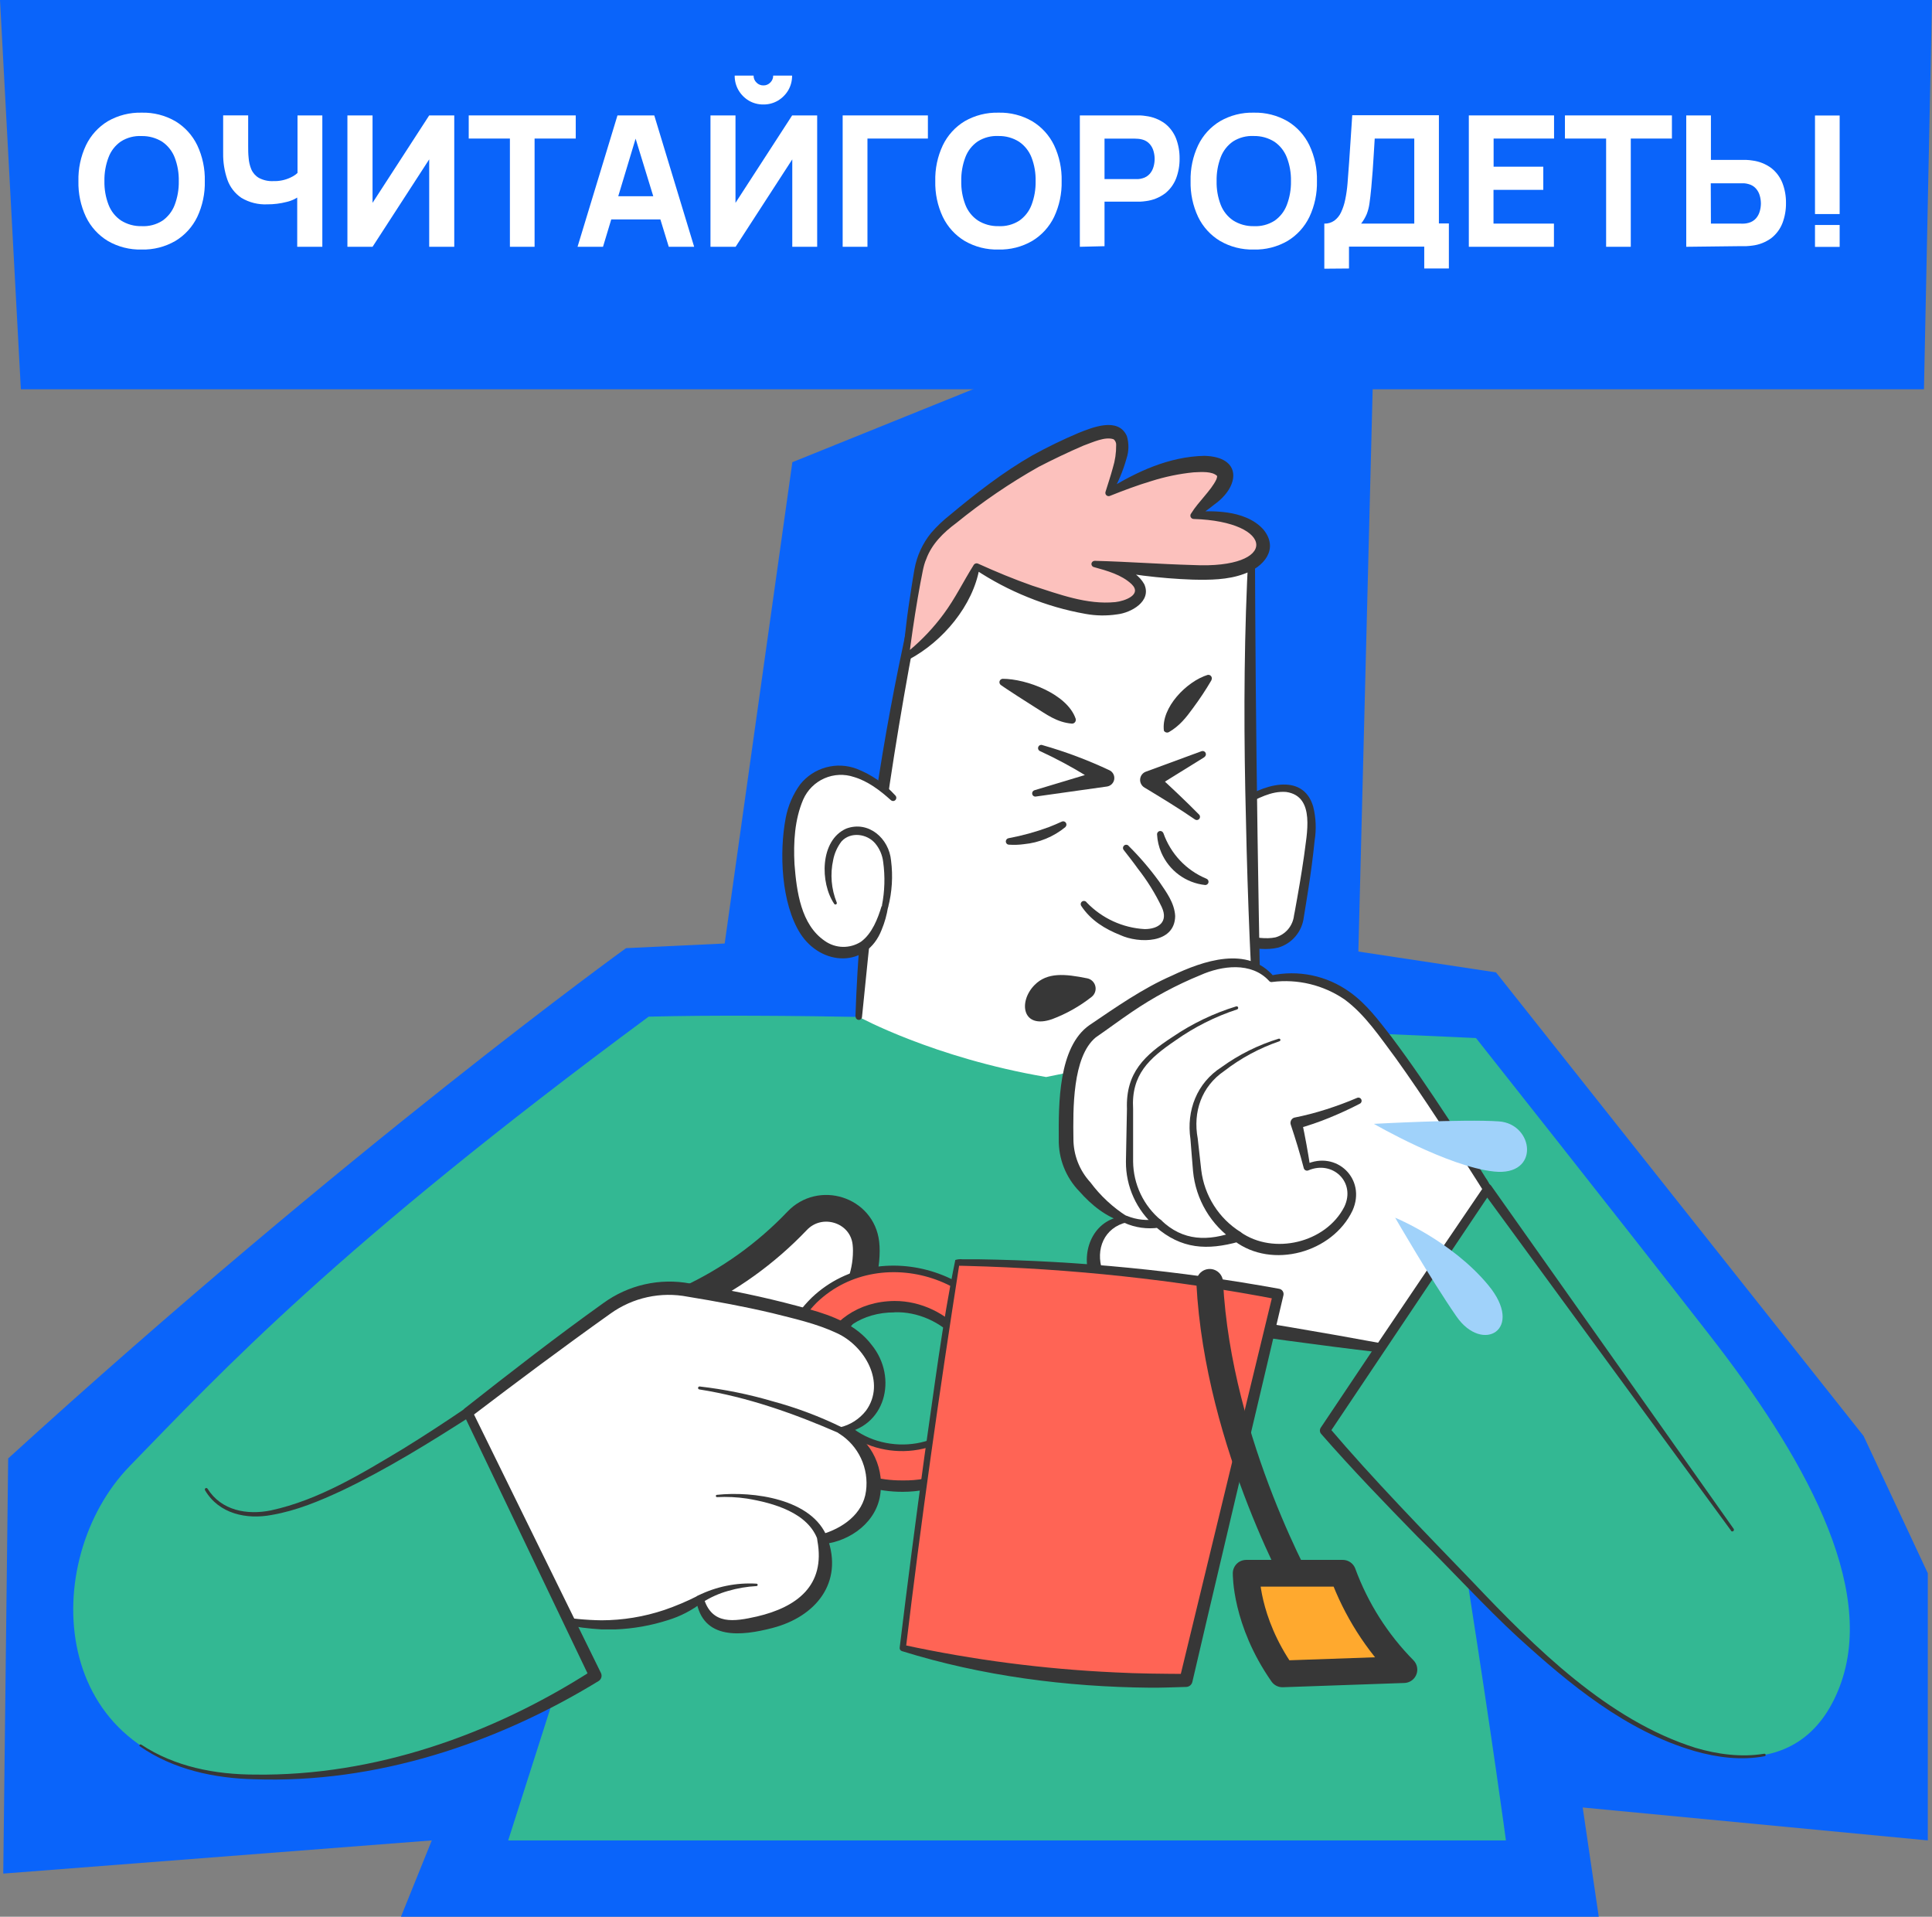 <?xml version="1.0" encoding="UTF-8"?> <svg xmlns="http://www.w3.org/2000/svg" width="123" height="122" viewBox="0 0 123 122" fill="none"><rect x="0" y="0" width="123" height="122" fill="#808080" stroke="none"/><g clip-path="url(#clip0_2644_70925)"><path d="M0.52 92.829L0.207 119.253L27.489 117.141L25.527 122H101.784L100.762 115.045L122.733 117.141V100.137L118.644 91.399L95.242 61.892L86.48 60.566L87.442 22.719H67.041L50.445 29.419L46.137 60.053L39.857 60.349C39.857 60.349 22.186 73.091 0.52 92.829Z" fill="#0A64FA"></path><path d="M0 0H123L122.488 24.776H1.328L0 0Z" fill="#0A64FA"></path><path d="M32.353 117.141H95.874C95.874 117.141 95.056 111.017 93.43 100.665C93.43 100.665 98.441 106.25 103.316 109.246C108.191 112.241 114.69 113.742 117.127 107.339C119.563 100.936 114.688 92.491 108.862 85.007C103.037 77.522 93.969 66.072 93.969 66.072C93.969 66.072 56.734 64.301 41.295 64.71C21.397 79.415 14.097 87.315 8.264 93.309C2.432 99.303 2.973 112.244 15.17 113.059C23.614 113.625 31.285 110.332 35.191 108.256L32.353 117.141Z" fill="#33B893"></path><path d="M79.038 51.129C82.112 49.232 83.754 50.217 83.473 53.065C83.302 54.812 82.932 57.023 82.674 58.471C82.593 58.922 82.355 59.33 82.002 59.621C81.65 59.912 81.206 60.068 80.75 60.06C80.249 60.06 79.749 60.012 79.257 59.915L79.038 51.129Z" fill="white"></path><path d="M78.855 51.036C80.23 49.998 82.943 49.063 83.607 51.35C83.781 52.054 83.811 52.786 83.696 53.501C83.59 54.535 83.456 55.563 83.294 56.589C83.215 57.058 83.09 57.917 83.006 58.38C82.953 58.828 82.77 59.25 82.48 59.594C82.19 59.939 81.806 60.189 81.375 60.315C80.642 60.49 79.915 60.376 79.167 60.262C79.088 60.246 79.017 60.204 78.965 60.141C78.914 60.078 78.886 60 78.886 59.919L78.855 51.031V51.036ZM79.213 51.232L79.6 59.907L79.326 59.565C79.91 59.664 80.596 59.788 81.197 59.664C81.511 59.578 81.792 59.398 82.004 59.149C82.215 58.899 82.347 58.592 82.383 58.266L82.431 58.024C82.643 56.87 82.859 55.626 83.023 54.469C83.179 53.126 83.775 50.685 81.89 50.409C80.913 50.327 80.067 50.847 79.213 51.241V51.232Z" fill="#373737"></path><path d="M54.666 64.717C55.519 51.33 57.722 41.286 59.072 35.137C71.509 33.928 79.682 35.137 79.682 35.137C79.326 48.507 80.057 65.474 80.057 65.474C74.992 66.882 66.603 68.552 66.603 68.552C59.428 67.328 54.666 64.717 54.666 64.717Z" fill="white"></path><path d="M54.461 64.704C54.716 57.203 55.726 49.745 57.22 42.401C57.715 39.95 58.278 37.516 58.872 35.094C58.881 35.051 58.903 35.012 58.936 34.983C58.968 34.955 59.009 34.937 59.053 34.934C62.485 34.607 65.929 34.416 69.378 34.394C72.833 34.353 76.288 34.534 79.72 34.934C79.77 34.941 79.815 34.966 79.847 35.005C79.88 35.043 79.897 35.092 79.896 35.142L79.915 38.934C79.944 44.838 80.033 51.928 80.136 57.883L80.271 65.464C80.272 65.491 80.267 65.518 80.257 65.543C80.248 65.569 80.233 65.591 80.215 65.611C80.196 65.631 80.174 65.646 80.15 65.657C80.125 65.668 80.099 65.674 80.072 65.675C80.019 65.676 79.968 65.657 79.929 65.621C79.89 65.586 79.866 65.536 79.862 65.484C79.538 60.431 79.381 55.374 79.28 50.314C79.179 45.254 79.213 40.17 79.487 35.132C79.487 35.132 79.665 35.343 79.66 35.34C76.251 34.944 72.82 34.766 69.388 34.806C65.953 34.828 62.521 35.016 59.103 35.343L59.281 35.181C58.8 37.632 58.319 40.076 57.869 42.525C56.982 47.427 56.229 52.349 55.666 57.297C55.373 59.77 55.127 62.251 54.879 64.731C54.877 64.758 54.869 64.784 54.857 64.808C54.844 64.832 54.827 64.853 54.806 64.87C54.785 64.887 54.761 64.9 54.735 64.908C54.71 64.915 54.682 64.918 54.656 64.915C54.604 64.909 54.557 64.885 54.523 64.846C54.488 64.807 54.47 64.756 54.471 64.704H54.461Z" fill="#373737"></path><path d="M43.801 82.686C46.403 81.481 48.757 79.795 50.74 77.716C52.215 76.15 54.885 76.99 55.127 79.126C55.145 79.287 55.154 79.449 55.154 79.611C55.154 82.942 52.474 84.898 52.474 84.898L43.801 82.686Z" fill="white" stroke="#373737" stroke-width="1.7" stroke-linecap="round" stroke-linejoin="round"></path><path d="M57.472 94.59C56.887 94.59 56.303 94.525 55.731 94.399C53.853 93.997 52.191 92.907 51.067 91.34C50.522 90.589 50.141 89.731 49.949 88.821C49.757 87.912 49.759 86.972 49.954 86.063C50.767 82.353 54.682 80.057 58.68 80.945C62.677 81.833 65.272 85.571 64.452 89.281C64.25 90.188 63.858 91.041 63.305 91.785C62.751 92.529 62.047 93.147 61.239 93.598C60.091 94.253 58.792 94.595 57.472 94.59ZM56.948 83.173C54.711 83.173 52.748 84.54 52.301 86.583C52.179 87.162 52.18 87.76 52.305 88.339C52.429 88.917 52.674 89.463 53.023 89.939C53.802 91.015 54.954 91.759 56.251 92.025C57.539 92.326 58.893 92.134 60.048 91.485C60.565 91.202 61.015 90.812 61.37 90.341C61.726 89.869 61.978 89.327 62.11 88.751C62.639 86.343 60.866 83.897 58.163 83.297C57.763 83.212 57.356 83.171 56.948 83.173Z" fill="#FF6455"></path><path d="M57.472 94.953C51.024 94.982 46.723 87.451 51.683 82.59C56.188 78.312 64.366 81.179 64.847 87.514C65.162 91.715 61.513 94.96 57.475 94.953H57.472ZM57.472 94.227C61.167 94.304 64.558 91.393 64.332 87.543C63.976 81.552 56.205 78.844 51.991 82.914C47.467 87.495 51.531 94.304 57.472 94.227Z" fill="#373737"></path><path d="M56.948 83.533C52.807 83.516 50.846 88.041 54.149 90.792C56.436 92.708 60.551 92.244 61.706 89.277C62.829 86.231 59.912 83.424 56.948 83.525V83.533ZM56.948 82.807C60.316 82.79 63.481 86.032 62.141 89.454C60.823 92.655 56.4 93.204 53.872 91.148C50.084 88.123 52.265 82.843 56.948 82.807Z" fill="#373737"></path><path d="M29.791 89.903C34.12 86.554 36.971 84.458 38.712 83.222C40.144 82.207 41.913 81.794 43.643 82.07C46.156 82.474 49.927 83.173 52.631 84.115C57.047 85.646 56.941 90.406 53.526 91.042C56.049 92.046 57.047 96.963 52.369 97.97C53.314 101.513 50.529 103.151 47.164 103.521C45.398 103.717 44.776 102.723 44.576 101.779C44.576 101.779 41.014 104.368 35.337 103.047" fill="white"></path><path d="M29.589 89.639C32.487 87.359 35.402 85.092 38.406 82.946C39.196 82.371 40.094 81.963 41.045 81.748C41.996 81.533 42.98 81.515 43.938 81.695L45.03 81.881C47.219 82.248 49.387 82.732 51.525 83.333C53.006 83.749 54.531 84.325 55.5 85.61C57.184 87.693 56.371 90.892 53.554 91.238L53.593 90.846C55.298 91.347 56.289 93.266 56.056 95.008C55.863 96.845 54.158 98.091 52.431 98.28C52.431 98.28 52.672 97.878 52.672 97.88C53.72 100.753 51.912 102.911 49.179 103.62C47.229 104.128 44.718 104.428 44.323 101.832L44.718 101.982C44.06 102.494 43.315 102.881 42.519 103.122C41.446 103.467 40.331 103.664 39.205 103.71C38.977 103.71 38.51 103.71 38.286 103.71L37.678 103.664C36.87 103.593 36.069 103.453 35.285 103.245C35.233 103.233 35.187 103.201 35.159 103.156C35.13 103.11 35.12 103.056 35.13 103.003C35.143 102.951 35.175 102.905 35.219 102.877C35.264 102.848 35.319 102.837 35.371 102.848C36.335 103.024 37.312 103.118 38.291 103.131C39.653 103.128 41.006 102.906 42.298 102.473C43.024 102.224 43.733 101.924 44.417 101.576C44.448 101.556 44.483 101.543 44.519 101.537C44.555 101.532 44.592 101.534 44.628 101.544C44.663 101.553 44.696 101.571 44.724 101.594C44.753 101.617 44.776 101.647 44.792 101.68C45.305 103.465 46.738 103.214 48.191 102.889C50.733 102.294 52.561 100.92 52.039 98.067C52.02 97.982 52.035 97.893 52.079 97.818C52.124 97.744 52.196 97.69 52.28 97.668C53.617 97.288 54.95 96.378 55.135 94.899C55.229 94.19 55.117 93.468 54.814 92.82C54.511 92.173 54.028 91.627 53.425 91.248C53.399 91.234 53.377 91.216 53.359 91.193C53.341 91.171 53.328 91.145 53.32 91.117C53.312 91.089 53.31 91.06 53.313 91.032C53.317 91.003 53.326 90.975 53.34 90.95C53.368 90.903 53.413 90.869 53.465 90.853C54.128 90.7 54.718 90.322 55.137 89.784C56.419 88.01 55.062 85.67 53.283 84.855C51.986 84.243 50.555 83.931 49.167 83.58C47.404 83.163 45.576 82.827 43.782 82.534C42.934 82.369 42.061 82.379 41.217 82.563C40.373 82.747 39.574 83.102 38.871 83.606C35.874 85.738 32.927 87.938 29.998 90.169C29.928 90.223 29.84 90.247 29.752 90.236C29.665 90.224 29.585 90.178 29.531 90.108C29.477 90.038 29.453 89.949 29.465 89.861C29.476 89.773 29.521 89.693 29.591 89.639H29.589Z" fill="#373737"></path><path d="M8.955 111.097C10.54 112.174 12.594 112.888 15.17 113.06C23.614 113.626 31.285 110.332 35.191 108.256C36.125 107.77 37.035 107.237 37.916 106.659L29.791 89.902C19.095 96.987 15.033 97.667 13.135 94.807" fill="#33B893"></path><path d="M8.991 111.042C11.122 112.455 13.705 112.949 16.228 112.951C23.824 113.056 31.338 110.406 37.692 106.326L37.56 106.832L29.522 90.034L29.957 90.155C27.311 91.849 24.627 93.511 21.779 94.871C20.353 95.534 18.893 96.149 17.308 96.424C15.699 96.732 13.941 96.359 13.056 94.859C13.042 94.838 13.037 94.812 13.042 94.787C13.047 94.762 13.061 94.74 13.082 94.726C13.103 94.712 13.128 94.707 13.152 94.712C13.177 94.717 13.198 94.732 13.212 94.752C14.09 96.156 15.737 96.446 17.258 96.134C20.298 95.474 23.03 93.794 25.676 92.207C27.006 91.386 28.322 90.528 29.613 89.649C29.648 89.626 29.688 89.61 29.73 89.603C29.772 89.597 29.814 89.599 29.855 89.61C29.896 89.621 29.934 89.64 29.967 89.667C30 89.694 30.027 89.727 30.046 89.765C30.046 89.765 38.255 106.481 38.257 106.481C38.3 106.567 38.31 106.666 38.286 106.759C38.261 106.852 38.204 106.933 38.125 106.987C31.576 110.996 23.918 113.52 16.204 113.249C13.657 113.193 11.028 112.63 8.904 111.151C8.897 111.146 8.891 111.14 8.886 111.133C8.881 111.126 8.878 111.117 8.877 111.109C8.875 111.1 8.875 111.091 8.877 111.083C8.879 111.074 8.882 111.066 8.887 111.059C8.897 111.045 8.912 111.036 8.928 111.033C8.945 111.029 8.962 111.033 8.976 111.042H8.991Z" fill="#373737"></path><path d="M44.444 101.555C45.598 100.984 46.88 100.723 48.164 100.8C48.174 100.801 48.184 100.803 48.193 100.807C48.203 100.811 48.211 100.817 48.217 100.825C48.224 100.832 48.229 100.841 48.233 100.85C48.236 100.86 48.237 100.87 48.237 100.88C48.236 100.9 48.228 100.918 48.214 100.932C48.2 100.945 48.181 100.953 48.162 100.953C47.549 100.986 46.941 101.09 46.351 101.262C45.766 101.426 45.209 101.677 44.699 102.008C44.669 102.029 44.635 102.043 44.6 102.05C44.564 102.058 44.527 102.057 44.492 102.049C44.457 102.041 44.423 102.026 44.394 102.004C44.365 101.982 44.341 101.955 44.323 101.923C44.305 101.891 44.294 101.856 44.29 101.82C44.287 101.784 44.291 101.747 44.302 101.712C44.313 101.678 44.332 101.646 44.356 101.619C44.381 101.592 44.41 101.57 44.444 101.555Z" fill="#373737"></path><path d="M52.075 98.059C51.479 96.28 49.23 95.661 47.554 95.383C46.922 95.289 46.284 95.258 45.646 95.291C45.627 95.291 45.609 95.283 45.595 95.269C45.582 95.256 45.574 95.237 45.574 95.218C45.574 95.199 45.582 95.18 45.595 95.167C45.609 95.153 45.627 95.145 45.646 95.145C47.936 94.903 51.724 95.387 52.674 97.877C52.69 97.917 52.697 97.96 52.696 98.002C52.694 98.045 52.684 98.087 52.665 98.125C52.647 98.163 52.621 98.198 52.588 98.225C52.556 98.253 52.519 98.274 52.478 98.287C52.438 98.299 52.395 98.303 52.353 98.298C52.311 98.293 52.27 98.28 52.233 98.258C52.197 98.237 52.165 98.208 52.14 98.174C52.115 98.14 52.097 98.1 52.087 98.059H52.075Z" fill="#373737"></path><path d="M53.439 91.227C50.579 89.981 47.613 88.924 44.525 88.437C44.5 88.434 44.477 88.422 44.462 88.402C44.446 88.382 44.439 88.357 44.442 88.332C44.445 88.307 44.458 88.284 44.477 88.269C44.497 88.253 44.522 88.246 44.547 88.249C46.114 88.429 47.664 88.743 49.179 89.188C50.706 89.599 52.191 90.158 53.612 90.855C53.661 90.878 53.699 90.92 53.718 90.971C53.736 91.022 53.733 91.079 53.711 91.128C53.688 91.178 53.646 91.216 53.595 91.234C53.544 91.253 53.488 91.251 53.439 91.227Z" fill="#373737"></path><path d="M110.284 97.347L94.671 75.648L84.358 91.041C84.358 91.041 86.946 94.138 93.43 100.664C93.43 100.664 98.44 106.249 103.316 109.245C106.144 110.984 109.524 112.218 112.335 111.696" fill="#33B893"></path><path d="M110.2 97.415L94.405 75.843H94.941L84.625 91.233L84.603 90.841C87.386 94.12 90.758 97.575 93.765 100.697C97.729 104.876 102.354 109.488 107.939 111.247C109.344 111.661 110.859 111.866 112.319 111.624C112.329 111.622 112.339 111.622 112.349 111.624C112.36 111.626 112.369 111.63 112.378 111.636C112.386 111.642 112.394 111.65 112.399 111.658C112.405 111.667 112.408 111.677 112.41 111.687C112.412 111.697 112.412 111.708 112.41 111.718C112.408 111.729 112.404 111.739 112.398 111.747C112.393 111.756 112.385 111.764 112.376 111.77C112.368 111.775 112.358 111.78 112.348 111.782C110.856 112.062 109.319 111.864 107.879 111.452C103.518 110.182 99.922 107.203 96.62 104.193C94.696 102.436 92.151 99.675 90.268 97.832C88.171 95.685 86.095 93.537 84.108 91.264C84.062 91.21 84.035 91.142 84.031 91.071C84.027 90.999 84.047 90.929 84.086 90.87C84.086 90.87 94.4 75.478 94.4 75.473C94.43 75.43 94.471 75.395 94.517 75.371C94.564 75.347 94.616 75.334 94.668 75.334C94.721 75.334 94.772 75.347 94.819 75.371C94.866 75.395 94.906 75.43 94.936 75.473L110.371 97.306C110.387 97.329 110.394 97.358 110.39 97.386C110.385 97.413 110.37 97.439 110.348 97.455C110.325 97.472 110.297 97.479 110.269 97.475C110.241 97.47 110.216 97.455 110.2 97.432V97.415Z" fill="#373737"></path><path d="M94.672 75.65C94.672 75.65 89.166 66.658 86.638 64.117C85.905 63.38 85.007 62.831 84.019 62.515C83.032 62.199 81.984 62.125 80.962 62.3C80.962 62.3 79.625 60.437 76.349 61.745C73.073 63.055 71.779 64.153 69.532 65.67C67.865 66.803 67.817 70.844 67.899 72.826C67.927 73.594 68.178 74.336 68.621 74.962C69.256 75.841 70.319 77.051 71.668 77.61C71.668 77.61 69.532 77.852 69.629 80.23C69.751 83.257 73.982 83.635 77.566 84.22C81.15 84.806 87.886 85.788 87.886 85.788L94.672 75.65Z" fill="white"></path><path d="M94.392 75.641C94.373 75.658 94.361 75.675 94.371 75.695C94.313 75.605 94.159 75.353 94.097 75.259C92.435 72.641 90.655 69.856 88.853 67.344C87.87 66.035 86.912 64.576 85.594 63.61C84.246 62.691 82.611 62.297 80.996 62.502C80.956 62.512 80.915 62.51 80.877 62.495C80.839 62.481 80.807 62.456 80.784 62.422C79.661 61.212 77.792 61.454 76.413 62.071C74.886 62.695 73.428 63.479 72.062 64.409C71.31 64.917 70.511 65.514 69.758 66.032C68.265 67.269 68.315 70.63 68.339 72.479C68.336 73.507 68.722 74.498 69.417 75.252C70.054 76.11 70.843 76.844 71.743 77.417C71.783 77.43 71.819 77.455 71.844 77.489C71.869 77.523 71.883 77.565 71.883 77.607C71.883 77.65 71.869 77.691 71.844 77.726C71.819 77.76 71.783 77.785 71.743 77.797C70.299 78.129 69.725 79.515 70.182 80.861C70.494 81.688 71.245 82.175 72.046 82.511C73.373 83.063 74.807 83.266 76.238 83.51C79.68 84.047 84.534 84.865 87.91 85.495C87.927 85.495 87.627 85.623 87.629 85.623C89.874 82.29 92.128 78.963 94.39 75.641H94.392ZM94.948 75.653C92.687 79.085 90.41 82.517 88.117 85.952C88.086 85.999 88.043 86.035 87.991 86.057C87.94 86.08 87.884 86.087 87.829 86.078C85.866 85.85 83.908 85.594 81.95 85.33C79.993 85.066 78.032 84.793 76.089 84.488C73.792 84.074 70.208 83.75 69.33 81.144C68.82 79.431 69.742 77.514 71.639 77.405C71.639 77.405 71.586 77.807 71.579 77.797C70.444 77.483 69.487 76.704 68.719 75.832C68.291 75.394 67.955 74.873 67.729 74.302C67.504 73.731 67.394 73.12 67.406 72.505C67.394 70.306 67.363 66.635 69.364 65.246C71.047 64.109 72.731 62.92 74.607 62.1C76.594 61.157 79.432 60.164 81.116 62.173L80.904 62.093C81.766 61.906 82.658 61.902 83.522 62.081C84.386 62.261 85.203 62.62 85.921 63.136C87.008 63.905 87.766 64.948 88.567 65.969C89.842 67.663 91.032 69.425 92.197 71.196C92.993 72.406 93.81 73.725 94.575 74.954C94.729 75.169 94.855 75.402 94.951 75.648L94.948 75.653Z" fill="#373737"></path><path d="M71.75 77.392C72.364 77.643 73.036 77.712 73.688 77.593C73.727 77.584 73.767 77.585 73.806 77.595C73.844 77.606 73.88 77.624 73.91 77.651C75.312 79.015 76.933 79.02 78.677 78.376C78.728 78.36 78.781 78.356 78.834 78.365C78.887 78.373 78.936 78.394 78.98 78.425C81.08 79.898 84.401 79.112 85.582 76.818C86.34 75.248 84.837 73.825 83.285 74.498C83.258 74.508 83.229 74.512 83.2 74.511C83.171 74.509 83.142 74.502 83.116 74.489C83.09 74.476 83.067 74.458 83.048 74.436C83.029 74.413 83.015 74.388 83.006 74.36C82.766 73.426 82.479 72.494 82.176 71.584C82.146 71.497 82.152 71.401 82.192 71.317C82.232 71.234 82.304 71.17 82.39 71.139C83.084 71.001 83.769 70.823 84.442 70.607C85.101 70.396 85.76 70.154 86.395 69.881C86.444 69.858 86.501 69.855 86.551 69.874C86.602 69.892 86.644 69.93 86.667 69.98C86.69 70.029 86.692 70.086 86.674 70.137C86.655 70.188 86.617 70.23 86.568 70.253C85.936 70.582 85.293 70.875 84.644 71.141C83.983 71.413 83.305 71.645 82.617 71.836L82.886 71.381C83.093 72.349 83.266 73.3 83.413 74.265L83.126 74.118C85.084 73.198 87.006 75.042 86.109 77.048C84.834 79.734 80.993 80.803 78.585 78.984L78.884 79.032C76.854 79.596 75.211 79.516 73.563 78.079L73.785 78.139C73.034 78.249 72.269 78.141 71.577 77.83C71.519 77.804 71.475 77.756 71.452 77.698C71.429 77.639 71.43 77.573 71.454 77.515C71.48 77.46 71.525 77.418 71.581 77.395C71.636 77.372 71.698 77.371 71.755 77.392H71.75Z" fill="#373737"></path><path d="M78.6 78.993C77.857 78.495 77.234 77.838 76.776 77.067C76.319 76.297 76.038 75.434 75.954 74.54L75.87 73.519L75.79 72.505C75.521 70.681 76.202 68.926 77.763 67.927C78.871 67.125 80.103 66.512 81.409 66.112C81.431 66.107 81.454 66.109 81.473 66.12C81.493 66.131 81.508 66.149 81.515 66.17C81.52 66.192 81.517 66.214 81.506 66.234C81.496 66.253 81.478 66.267 81.457 66.274C80.188 66.708 78.998 67.349 77.936 68.171C76.493 69.154 75.939 70.777 76.252 72.462C76.308 72.962 76.421 73.976 76.478 74.48C76.576 75.28 76.851 76.049 77.282 76.729C77.713 77.41 78.29 77.984 78.97 78.412C79.041 78.463 79.09 78.539 79.107 78.625C79.124 78.711 79.108 78.8 79.061 78.875C79.015 78.949 78.942 79.003 78.857 79.025C78.773 79.046 78.683 79.035 78.607 78.993H78.6Z" fill="#373737"></path><path d="M73.563 78.073C72.969 77.564 72.493 76.929 72.168 76.215C71.843 75.501 71.677 74.724 71.682 73.938L71.725 71.695L71.747 70.577C71.665 68.271 72.873 67.155 74.665 65.991C75.906 65.148 77.266 64.496 78.698 64.056C78.711 64.052 78.725 64.05 78.738 64.051C78.751 64.052 78.764 64.056 78.776 64.062C78.788 64.069 78.799 64.078 78.807 64.088C78.816 64.098 78.822 64.11 78.826 64.123C78.833 64.149 78.829 64.176 78.817 64.2C78.804 64.223 78.783 64.241 78.758 64.249C77.357 64.709 76.031 65.377 74.826 66.231C73.159 67.366 72.009 68.394 72.139 70.587C72.139 71.3 72.139 73.202 72.139 73.938C72.147 74.65 72.309 75.352 72.615 75.995C72.92 76.638 73.361 77.206 73.907 77.659C73.936 77.681 73.96 77.709 73.978 77.741C73.996 77.772 74.008 77.808 74.012 77.844C74.016 77.88 74.013 77.917 74.003 77.952C73.993 77.987 73.976 78.019 73.953 78.048C73.93 78.076 73.901 78.099 73.869 78.116C73.837 78.133 73.802 78.143 73.766 78.146C73.73 78.149 73.693 78.144 73.659 78.133C73.624 78.121 73.593 78.102 73.566 78.078L73.563 78.073Z" fill="#373737"></path><path d="M87.468 71.533C87.468 71.533 93.19 71.219 95.427 71.376C97.663 71.533 98.072 74.882 95.116 74.568C92.16 74.253 87.468 71.533 87.468 71.533Z" fill="#A0D2FA"></path><path d="M88.822 77.506C88.822 77.506 92.41 78.972 94.751 81.799C97.091 84.625 94.387 86.195 92.723 83.788C91.059 81.38 88.822 77.506 88.822 77.506Z" fill="#A0D2FA"></path><path d="M71.851 53.84C72.564 54.547 73.219 55.312 73.809 56.127C74.251 56.78 74.771 57.46 74.817 58.305C74.793 60.081 72.496 60.059 71.315 59.514C70.353 59.13 69.446 58.585 68.837 57.661C68.822 57.639 68.812 57.614 68.807 57.587C68.802 57.561 68.802 57.534 68.807 57.507C68.813 57.481 68.823 57.456 68.838 57.434C68.853 57.411 68.873 57.392 68.895 57.378C68.942 57.348 68.999 57.338 69.054 57.35C69.108 57.362 69.156 57.396 69.186 57.443C70.16 58.455 71.478 59.059 72.876 59.137C73.729 59.137 74.41 58.694 73.96 57.731C73.544 56.863 73.034 56.044 72.44 55.287C72.154 54.885 71.846 54.496 71.546 54.109C71.51 54.068 71.492 54.015 71.495 53.96C71.499 53.906 71.523 53.856 71.563 53.82C71.604 53.783 71.656 53.765 71.71 53.768C71.764 53.771 71.815 53.795 71.851 53.835V53.84Z" fill="#373737"></path><path d="M67.834 52.638C67.079 53.258 66.158 53.638 65.188 53.731C64.87 53.775 64.547 53.785 64.226 53.763C64.199 53.761 64.173 53.754 64.149 53.742C64.125 53.73 64.103 53.713 64.086 53.692C64.068 53.672 64.055 53.648 64.046 53.622C64.038 53.597 64.034 53.569 64.036 53.542C64.04 53.495 64.059 53.451 64.091 53.416C64.123 53.381 64.165 53.358 64.212 53.351C65.087 53.188 65.947 52.951 66.783 52.642C67.062 52.538 67.331 52.415 67.608 52.291C67.653 52.273 67.703 52.27 67.75 52.285C67.796 52.3 67.836 52.33 67.862 52.372C67.888 52.413 67.899 52.462 67.893 52.511C67.886 52.56 67.863 52.605 67.827 52.638H67.834Z" fill="#373737"></path><path d="M74.066 53.024C74.293 53.674 74.655 54.269 75.126 54.77C75.598 55.27 76.169 55.665 76.803 55.927C76.85 55.944 76.889 55.977 76.914 56.02C76.938 56.063 76.947 56.114 76.937 56.163C76.928 56.212 76.902 56.255 76.863 56.286C76.824 56.317 76.776 56.333 76.726 56.331C76.122 56.267 75.545 56.043 75.055 55.681C74.565 55.319 74.179 54.833 73.936 54.272C73.777 53.906 73.685 53.514 73.664 53.115C73.661 53.06 73.679 53.006 73.715 52.965C73.751 52.923 73.802 52.897 73.857 52.893C73.902 52.89 73.947 52.903 73.985 52.928C74.022 52.953 74.051 52.99 74.066 53.033V53.024Z" fill="#373737"></path><path d="M66.358 47.424C67.831 47.843 69.267 48.382 70.653 49.036C70.754 49.09 70.836 49.174 70.886 49.277C70.937 49.379 70.954 49.496 70.936 49.609C70.917 49.722 70.863 49.827 70.782 49.907C70.702 49.988 70.597 50.041 70.485 50.06L65.953 50.698C65.926 50.704 65.898 50.703 65.872 50.697C65.845 50.691 65.819 50.68 65.797 50.664C65.774 50.648 65.755 50.628 65.741 50.604C65.727 50.58 65.717 50.554 65.713 50.527C65.706 50.478 65.717 50.428 65.743 50.386C65.77 50.344 65.81 50.314 65.857 50.299L70.266 48.971L70.098 49.994C69.809 49.793 69.489 49.588 69.174 49.394C68.222 48.808 67.237 48.279 66.223 47.812C66.172 47.793 66.13 47.755 66.107 47.705C66.084 47.656 66.082 47.599 66.1 47.548C66.119 47.496 66.157 47.455 66.206 47.431C66.255 47.408 66.311 47.406 66.362 47.424H66.358Z" fill="#373737"></path><path d="M76.678 48.193L73.465 50.184L73.551 49.182C74.499 50.056 75.434 50.93 76.336 51.844C76.356 51.863 76.371 51.886 76.381 51.911C76.392 51.937 76.397 51.963 76.397 51.991C76.397 52.018 76.392 52.045 76.381 52.07C76.371 52.095 76.356 52.118 76.336 52.137C76.302 52.171 76.258 52.191 76.21 52.195C76.163 52.199 76.116 52.186 76.077 52.159C75.025 51.433 73.933 50.775 72.846 50.117C72.758 50.062 72.688 49.983 72.642 49.889C72.596 49.796 72.577 49.692 72.587 49.588C72.597 49.484 72.636 49.386 72.698 49.303C72.761 49.22 72.846 49.157 72.943 49.12L76.505 47.81C76.552 47.795 76.604 47.798 76.65 47.818C76.696 47.838 76.733 47.874 76.754 47.92C76.776 47.965 76.78 48.017 76.766 48.065C76.753 48.114 76.722 48.156 76.68 48.183L76.678 48.193Z" fill="#373737"></path><path d="M77.132 43.285C76.773 43.9 76.379 44.495 75.954 45.066C75.521 45.664 75.1 46.201 74.431 46.59C74.404 46.607 74.374 46.618 74.343 46.624C74.312 46.629 74.28 46.627 74.249 46.62C74.218 46.613 74.189 46.599 74.163 46.58C74.138 46.562 74.116 46.538 74.1 46.511C73.909 45.03 75.562 43.365 76.882 42.958C76.924 42.949 76.968 42.952 77.008 42.967C77.048 42.982 77.082 43.009 77.108 43.043C77.133 43.078 77.148 43.119 77.151 43.162C77.154 43.205 77.144 43.248 77.123 43.285H77.132Z" fill="#373737"></path><path d="M63.832 43.205C65.352 43.205 67.94 44.173 68.479 45.739C68.491 45.776 68.495 45.816 68.488 45.855C68.482 45.894 68.466 45.931 68.443 45.962C68.419 45.994 68.388 46.019 68.352 46.036C68.317 46.053 68.277 46.06 68.238 46.058C67.276 45.976 66.629 45.472 65.869 45.001L64.803 44.321C64.448 44.079 64.082 43.863 63.712 43.595C63.676 43.567 63.651 43.53 63.638 43.487C63.624 43.444 63.625 43.398 63.638 43.356C63.652 43.313 63.678 43.276 63.714 43.249C63.749 43.222 63.792 43.207 63.837 43.205H63.832Z" fill="#373737"></path><path d="M69.496 63.453C69.597 63.374 69.673 63.268 69.715 63.147C69.758 63.026 69.765 62.896 69.735 62.771C69.706 62.646 69.641 62.532 69.549 62.444C69.458 62.355 69.342 62.294 69.217 62.27C67.8 61.984 66.677 61.875 65.869 62.691C64.82 63.746 65.066 65.536 66.985 64.868C67.889 64.528 68.736 64.051 69.496 63.453Z" fill="#373737"></path><path d="M56.859 50.781C55.007 48.954 53.066 48.444 51.551 49.763C50.036 51.081 49.908 54.844 50.572 57.528C51.236 60.211 53.297 61.215 54.834 60.337C55.587 59.906 56.09 58.849 56.347 57.687" fill="white"></path><path d="M56.715 50.928C56.017 50.297 55.245 49.718 54.377 49.459C53.757 49.248 53.081 49.278 52.482 49.542C51.883 49.806 51.403 50.286 51.137 50.887C50.589 52.165 50.509 53.605 50.581 55.001C50.716 56.74 50.99 58.853 52.506 59.886C52.842 60.125 53.241 60.258 53.652 60.268C54.063 60.277 54.468 60.163 54.815 59.94C55.517 59.424 55.883 58.488 56.138 57.638C56.145 57.612 56.158 57.587 56.175 57.566C56.192 57.544 56.213 57.527 56.237 57.514C56.261 57.501 56.287 57.492 56.314 57.49C56.341 57.487 56.369 57.49 56.395 57.498C56.442 57.513 56.483 57.544 56.509 57.586C56.535 57.628 56.545 57.679 56.537 57.728C56.46 58.227 56.324 58.714 56.13 59.18C55.168 61.648 52.282 61.486 50.954 59.422C49.73 57.486 49.603 54.26 50.023 52.056C50.169 51.288 50.482 50.561 50.94 49.929C51.36 49.402 51.936 49.022 52.584 48.844C53.232 48.666 53.919 48.698 54.548 48.937C55.484 49.304 56.323 49.884 57.001 50.631C57.04 50.669 57.062 50.721 57.063 50.776C57.063 50.83 57.043 50.883 57.005 50.922C56.967 50.961 56.915 50.984 56.861 50.984C56.806 50.985 56.754 50.964 56.715 50.926V50.928Z" fill="#373737"></path><path d="M56.347 57.687C56.614 56.477 56.619 55.17 56.368 54.328C55.887 52.678 53.963 52.431 53.227 53.59C52.491 54.749 52.633 56.542 53.191 57.491" fill="white"></path><path d="M56.147 57.641C56.328 56.725 56.355 55.785 56.227 54.86C56.175 54.428 56.001 54.02 55.724 53.687C55.199 53.06 54.146 52.922 53.574 53.556C53.308 53.903 53.127 54.307 53.044 54.737C52.844 55.642 52.923 56.586 53.27 57.444C53.279 57.465 53.28 57.488 53.273 57.509C53.266 57.53 53.251 57.548 53.232 57.559C53.213 57.57 53.191 57.574 53.169 57.57C53.147 57.566 53.128 57.554 53.114 57.536C52.2 56.201 52.188 53.481 53.879 52.738C55.303 52.213 56.604 53.374 56.729 54.778C56.856 55.765 56.794 56.767 56.546 57.73C56.533 57.781 56.5 57.825 56.456 57.853C56.411 57.881 56.357 57.891 56.306 57.88C56.255 57.867 56.21 57.834 56.182 57.789C56.154 57.744 56.144 57.69 56.154 57.638L56.147 57.641Z" fill="#373737"></path><path d="M57.66 41.842C57.942 39.321 58.249 37.469 58.48 36.276C58.691 35.193 59.266 34.215 60.109 33.508C61.636 32.226 64.289 30.135 66.574 29.012C70.025 27.319 72.993 25.867 70.559 31.381C75.721 28.691 79.624 29.121 77.325 31.514C76.871 31.998 76.414 32.427 75.976 32.826C75.976 32.826 78.689 32.618 79.918 33.774C81.147 34.931 80 36.223 77.539 36.412C75.079 36.601 69.677 35.884 69.677 35.884C74.384 36.799 72.832 39.301 69.169 38.657C65.506 38.014 62.163 36.047 62.163 36.047C60.717 40.17 57.66 41.842 57.66 41.842Z" fill="#FCC1BD"></path><path d="M57.547 42.015C57.487 41.686 57.487 41.348 57.547 41.019C57.643 40.234 57.727 39.39 57.843 38.616C57.958 37.841 58.084 36.99 58.221 36.218C58.375 35.375 58.739 34.585 59.279 33.921C59.642 33.502 60.045 33.118 60.481 32.777C62.141 31.393 63.849 30.059 65.727 28.983C66.677 28.459 67.654 27.985 68.652 27.562C69.535 27.209 71.189 26.524 71.74 27.753C71.88 28.219 71.873 28.717 71.721 29.179C71.498 29.976 71.175 30.742 70.759 31.458L70.478 31.192C72.337 30.028 74.434 29.058 76.681 29.014C79.086 29.079 78.946 30.95 77.311 32.111C76.932 32.417 76.536 32.702 76.125 32.963L75.973 32.605C76.693 32.516 77.421 32.523 78.138 32.624C78.934 32.738 79.851 33.033 80.452 33.725C81.438 34.962 80.438 36.106 79.204 36.527C78.162 36.915 77.003 36.917 75.937 36.893C73.825 36.818 71.723 36.553 69.657 36.099L69.722 35.693C70.817 35.884 72.243 36.106 72.849 37.183C73.342 38.272 72.007 39.008 71.115 39.105C70.452 39.205 69.776 39.195 69.116 39.075C67.855 38.853 66.62 38.496 65.434 38.011C64.254 37.537 63.125 36.941 62.066 36.235L62.362 36.123C61.958 38.543 60.013 40.839 57.879 41.969L57.824 41.996C57.799 42.013 57.773 42.025 57.744 42.032C57.681 42.049 57.614 42.043 57.554 42.015H57.547ZM57.776 41.674C57.758 41.656 57.736 41.642 57.712 41.633C57.687 41.625 57.661 41.622 57.636 41.626C57.571 41.648 57.6 41.626 57.605 41.626C57.682 41.568 57.845 41.442 57.913 41.384C58.723 40.705 59.45 39.932 60.077 39.08C60.799 38.112 61.328 37.016 61.975 35.985C62 35.932 62.045 35.89 62.101 35.87C62.156 35.849 62.217 35.852 62.271 35.877C63.399 36.387 64.551 36.866 65.715 37.275C67.421 37.822 69.205 38.504 71.007 38.323C71.596 38.26 72.736 37.856 72.043 37.181C71.406 36.581 70.494 36.331 69.638 36.094C69.588 36.081 69.544 36.048 69.517 36.003C69.489 35.958 69.48 35.904 69.491 35.852C69.504 35.806 69.531 35.765 69.57 35.737C69.608 35.709 69.655 35.695 69.703 35.697C71.791 35.748 73.864 35.908 75.942 35.964C81.448 36.239 81.188 33.186 75.993 33.033C75.952 33.032 75.912 33.019 75.879 32.996C75.845 32.973 75.819 32.941 75.802 32.904C75.786 32.866 75.781 32.824 75.788 32.784C75.794 32.743 75.812 32.706 75.839 32.675C76.279 31.949 77.102 31.223 77.438 30.517L77.472 30.415C77.475 30.389 77.48 30.363 77.486 30.338C77.486 30.301 77.486 30.287 77.474 30.282C77.152 29.989 76.495 30.04 75.988 30.064C75.077 30.156 74.179 30.342 73.306 30.618C72.414 30.884 71.536 31.216 70.66 31.564C70.608 31.585 70.549 31.584 70.497 31.561C70.445 31.539 70.405 31.496 70.384 31.444C70.367 31.396 70.367 31.345 70.384 31.298C70.545 30.788 70.711 30.284 70.848 29.781C70.993 29.311 71.065 28.821 71.06 28.329C71.065 28.26 71.053 28.19 71.025 28.126C70.998 28.061 70.955 28.005 70.901 27.961C70.36 27.768 69.571 28.15 68.977 28.363C68.036 28.765 67.04 29.244 66.124 29.716C64.282 30.755 62.531 31.949 60.888 33.285C60.073 33.887 59.317 34.621 58.964 35.598C58.774 36.014 58.694 36.668 58.596 37.111C58.355 38.415 58.146 39.755 57.968 41.072L57.942 41.273C57.942 41.333 57.925 41.418 57.917 41.442C57.903 41.512 57.838 41.565 57.778 41.684L57.776 41.674Z" fill="#373737"></path><path d="M60.936 80.357C59.361 89.136 57.468 104.896 57.468 104.896C63.357 106.419 69.428 107.113 75.507 106.958C79.293 90.775 81.395 82.366 81.395 82.366C71.134 80.357 60.936 80.357 60.936 80.357Z" fill="#FF6455"></path><path d="M61.068 80.515C59.796 88.636 58.644 96.764 57.67 104.921L57.525 104.698C61.951 105.653 66.447 106.237 70.968 106.446C72.474 106.528 73.98 106.533 75.487 106.545L75.098 106.864L81.056 82.284L81.32 82.703C74.807 81.455 68.204 80.744 61.576 80.576C61.465 80.576 61.169 80.561 61.056 80.564C61.059 80.557 61.061 80.549 61.061 80.542C61.061 80.534 61.059 80.527 61.056 80.52L61.068 80.515ZM60.806 80.201C60.953 80.153 61.108 80.136 61.261 80.152C61.453 80.152 62.023 80.152 62.223 80.152C68.67 80.247 75.098 80.876 81.443 82.032C81.487 82.041 81.53 82.058 81.568 82.083C81.606 82.109 81.638 82.141 81.663 82.18C81.688 82.218 81.705 82.261 81.713 82.306C81.721 82.351 81.72 82.397 81.71 82.441C81.71 82.441 75.894 107.046 75.911 107.053C75.89 107.142 75.84 107.222 75.769 107.28C75.698 107.337 75.61 107.37 75.519 107.372C74.831 107.392 73.903 107.428 73.229 107.421C67.892 107.372 62.528 106.68 57.422 105.093C57.375 105.079 57.335 105.049 57.309 105.009C57.282 104.968 57.271 104.919 57.278 104.87C57.776 100.768 58.307 96.671 58.87 92.578C59.471 88.464 59.979 84.28 60.818 80.201H60.806Z" fill="#373737"></path><path d="M77.015 81.619C77.549 91.99 83.1 101.665 83.1 101.665" stroke="#373737" stroke-width="1.7" stroke-linecap="round" stroke-linejoin="round"></path><path d="M79.336 100.137H85.486C86.332 102.439 87.66 104.53 89.38 106.271L81.647 106.542C79.278 103.154 79.336 100.137 79.336 100.137Z" fill="#FFA92E" stroke="#373737" stroke-width="1.7" stroke-linecap="round" stroke-linejoin="round"></path><path d="M9.015 15.883C8.262 15.903 7.517 15.714 6.864 15.336C6.264 14.973 5.78 14.443 5.474 13.809C5.139 13.097 4.974 12.315 4.993 11.527C4.974 10.739 5.139 9.957 5.474 9.245C5.781 8.611 6.264 8.079 6.864 7.716C7.518 7.34 8.262 7.152 9.015 7.171C9.768 7.151 10.511 7.339 11.165 7.716C11.767 8.079 12.251 8.61 12.558 9.245C12.893 9.957 13.058 10.739 13.039 11.527C13.058 12.315 12.893 13.097 12.558 13.809C12.251 14.443 11.767 14.974 11.165 15.336C10.512 15.714 9.768 15.903 9.015 15.883ZM9.015 14.394C9.479 14.42 9.939 14.301 10.333 14.053C10.69 13.806 10.964 13.456 11.119 13.049C11.303 12.563 11.393 12.047 11.382 11.527C11.393 11.011 11.304 10.498 11.119 10.017C10.961 9.615 10.687 9.27 10.333 9.025C9.938 8.777 9.48 8.65 9.015 8.66C8.551 8.635 8.092 8.755 7.699 9.003C7.341 9.249 7.066 9.6 6.913 10.007C6.727 10.493 6.637 11.01 6.648 11.529C6.637 12.045 6.727 12.559 6.913 13.039C7.069 13.443 7.343 13.789 7.699 14.031C8.093 14.28 8.55 14.406 9.015 14.394Z" fill="white"></path><path d="M18.922 15.709V12.062L19.148 12.413C18.885 12.629 18.575 12.78 18.243 12.854C17.845 12.956 17.435 13.008 17.024 13.006C16.443 13.035 15.867 12.891 15.367 12.592C14.955 12.314 14.643 11.91 14.477 11.44C14.288 10.896 14.197 10.323 14.207 9.747V7.344H15.8V9.28C15.8 9.522 15.8 9.788 15.829 10.052C15.846 10.301 15.904 10.546 15.999 10.777C16.098 11.006 16.266 11.197 16.48 11.322C16.764 11.473 17.083 11.544 17.404 11.527C17.779 11.539 18.151 11.462 18.491 11.303C18.733 11.196 18.946 11.035 19.114 10.831L18.941 11.54V7.346H20.521V15.709H18.922Z" fill="white"></path><path d="M28.92 15.708H27.325V10.143L23.718 15.708H22.118V7.346H23.718V12.911L27.325 7.346H28.92V15.708Z" fill="white"></path><path d="M32.463 15.708V8.819H29.841V7.346H36.655V8.819H34.034V15.708H32.463Z" fill="white"></path><path d="M36.769 15.708L39.311 7.346H41.654L44.193 15.708H42.577L40.314 8.333H40.614L38.39 15.708H36.769ZM38.294 13.966V12.49H42.681V13.966H38.294Z" fill="white"></path><path d="M45.232 15.709V7.346H46.825V12.912L50.432 7.346H52.025V15.709H50.44V10.144L46.832 15.709H45.232ZM48.6 6.65C48.276 6.654 47.957 6.571 47.676 6.408C47.403 6.245 47.176 6.015 47.015 5.74C46.852 5.458 46.769 5.137 46.774 4.811H47.977C47.975 4.893 47.99 4.975 48.022 5.051C48.053 5.128 48.1 5.196 48.16 5.253C48.216 5.313 48.285 5.36 48.361 5.391C48.436 5.423 48.518 5.439 48.6 5.437C48.682 5.439 48.764 5.424 48.84 5.392C48.916 5.36 48.985 5.313 49.042 5.253C49.101 5.196 49.148 5.127 49.179 5.051C49.211 4.975 49.226 4.893 49.225 4.811H50.428C50.432 5.136 50.349 5.458 50.187 5.74C50.025 6.015 49.795 6.245 49.521 6.408C49.242 6.57 48.925 6.654 48.602 6.65H48.6Z" fill="white"></path><path d="M53.648 15.708V7.346H59.074V8.819H55.226V15.708H53.648Z" fill="white"></path><path d="M63.565 15.883C62.812 15.903 62.068 15.714 61.415 15.336C60.814 14.973 60.331 14.443 60.025 13.809C59.689 13.097 59.525 12.315 59.544 11.527C59.524 10.739 59.689 9.957 60.025 9.245C60.331 8.611 60.814 8.079 61.415 7.716C62.069 7.34 62.812 7.152 63.565 7.171C64.318 7.151 65.062 7.339 65.715 7.716C66.317 8.079 66.801 8.611 67.108 9.245C67.444 9.957 67.608 10.739 67.589 11.527C67.608 12.315 67.443 13.097 67.108 13.809C66.801 14.443 66.317 14.974 65.715 15.336C65.062 15.714 64.318 15.903 63.565 15.883ZM63.565 14.394C64.028 14.42 64.488 14.301 64.881 14.053C65.239 13.807 65.514 13.457 65.67 13.049C65.854 12.563 65.943 12.047 65.932 11.527C65.944 11.011 65.855 10.498 65.67 10.017C65.512 9.613 65.237 9.267 64.881 9.023C64.487 8.774 64.03 8.647 63.565 8.657C63.102 8.633 62.642 8.753 62.249 9.001C61.891 9.246 61.615 9.597 61.461 10.005C61.277 10.491 61.188 11.008 61.198 11.527C61.187 12.043 61.276 12.556 61.461 13.037C61.617 13.44 61.893 13.786 62.249 14.029C62.643 14.278 63.1 14.405 63.565 14.394Z" fill="white"></path><path d="M68.748 15.708V7.346H72.26H72.584C72.708 7.351 72.831 7.364 72.952 7.384C73.394 7.437 73.814 7.604 74.172 7.868C74.486 8.116 74.728 8.444 74.874 8.817C75.028 9.224 75.103 9.657 75.098 10.092C75.104 10.528 75.027 10.961 74.872 11.367C74.725 11.741 74.481 12.068 74.167 12.316C73.81 12.58 73.392 12.746 72.952 12.8C72.83 12.818 72.706 12.83 72.582 12.836C72.442 12.836 72.341 12.836 72.26 12.836H70.319V15.67L68.748 15.708ZM70.319 11.399H72.19C72.269 11.399 72.358 11.399 72.454 11.399C72.545 11.393 72.634 11.378 72.721 11.353C72.908 11.307 73.076 11.205 73.203 11.06C73.317 10.927 73.399 10.77 73.443 10.6C73.487 10.443 73.51 10.28 73.51 10.116C73.51 9.953 73.487 9.79 73.443 9.632C73.399 9.463 73.317 9.307 73.203 9.175C73.076 9.03 72.908 8.927 72.721 8.88C72.634 8.856 72.545 8.841 72.454 8.834C72.358 8.834 72.269 8.822 72.19 8.822H70.319V11.399Z" fill="white"></path><path d="M79.819 15.883C79.067 15.903 78.324 15.713 77.672 15.336C77.07 14.974 76.586 14.443 76.279 13.809C75.944 13.097 75.779 12.315 75.798 11.527C75.779 10.739 75.943 9.957 76.279 9.245C76.585 8.61 77.069 8.079 77.672 7.716C78.324 7.339 79.067 7.151 79.819 7.171C80.573 7.151 81.318 7.34 81.972 7.716C82.573 8.079 83.056 8.611 83.362 9.245C83.698 9.957 83.863 10.739 83.843 11.527C83.862 12.315 83.698 13.097 83.362 13.809C83.056 14.443 82.573 14.973 81.972 15.336C81.318 15.714 80.573 15.904 79.819 15.883ZM79.819 14.395C80.283 14.42 80.744 14.301 81.138 14.053C81.495 13.807 81.77 13.457 81.924 13.049C82.109 12.564 82.199 12.047 82.189 11.527C82.2 11.011 82.11 10.498 81.924 10.017C81.767 9.613 81.493 9.267 81.138 9.023C80.743 8.774 80.285 8.647 79.819 8.657C79.356 8.633 78.897 8.753 78.504 9.001C78.146 9.247 77.872 9.598 77.717 10.005C77.533 10.491 77.444 11.007 77.455 11.527C77.443 12.043 77.532 12.556 77.717 13.037C77.874 13.44 78.148 13.786 78.504 14.029C78.897 14.278 79.355 14.405 79.819 14.395Z" fill="white"></path><path d="M84.312 17.103V14.233C84.539 14.24 84.762 14.174 84.949 14.044C85.135 13.905 85.284 13.721 85.38 13.509C85.5 13.252 85.589 12.98 85.644 12.701C85.713 12.367 85.761 12.029 85.789 11.69C85.827 11.225 85.863 10.768 85.892 10.315C85.921 9.863 85.955 9.396 85.986 8.912C86.017 8.428 86.051 7.9 86.09 7.334H91.607V14.221H92.242V17.09H90.674V15.697H85.883V17.09L84.312 17.103ZM86.655 14.233H90.039V8.82H87.521C87.494 9.202 87.472 9.546 87.456 9.875C87.439 10.204 87.417 10.523 87.393 10.843C87.369 11.162 87.34 11.54 87.302 11.946C87.263 12.353 87.225 12.687 87.186 12.948C87.155 13.182 87.096 13.411 87.011 13.63C86.919 13.846 86.799 14.049 86.655 14.233Z" fill="white"></path><path d="M93.512 15.708V7.346H98.938V8.819H95.09V10.61H98.253V12.084H95.083V14.232H98.931V15.708H93.512Z" fill="white"></path><path d="M102.253 15.708V8.819H99.631V7.346H106.442V8.819H103.823V15.708H102.253Z" fill="white"></path><path d="M107.354 15.708V7.346H108.925V10.179H110.866C110.943 10.179 111.048 10.179 111.188 10.179C111.312 10.183 111.436 10.195 111.558 10.216C111.998 10.269 112.416 10.436 112.773 10.7C113.087 10.948 113.331 11.276 113.478 11.65C113.634 12.056 113.71 12.488 113.704 12.923C113.71 13.359 113.634 13.791 113.48 14.198C113.335 14.573 113.092 14.901 112.778 15.149C112.42 15.414 112 15.581 111.558 15.633C111.45 15.648 111.318 15.66 111.19 15.667C111.063 15.675 110.95 15.667 110.866 15.667L107.354 15.708ZM108.925 14.232H110.786C110.874 14.237 110.963 14.237 111.051 14.232C111.141 14.226 111.231 14.211 111.318 14.186C111.504 14.14 111.672 14.038 111.799 13.894C111.913 13.761 111.995 13.604 112.039 13.434C112.084 13.276 112.106 13.114 112.107 12.95C112.106 12.786 112.083 12.623 112.039 12.466C111.995 12.297 111.912 12.141 111.799 12.009C111.672 11.864 111.504 11.762 111.318 11.716C111.23 11.691 111.141 11.675 111.051 11.667C110.955 11.667 110.866 11.667 110.786 11.667H108.915L108.925 14.232Z" fill="white"></path><path d="M115.551 13.624V7.352H117.121V13.624H115.551ZM115.551 15.714V14.32H117.121V15.714H115.551Z" fill="white"></path></g><defs><clipPath id="clip0_2644_70925"><rect width="123" height="122" fill="white"></rect></clipPath></defs></svg> 